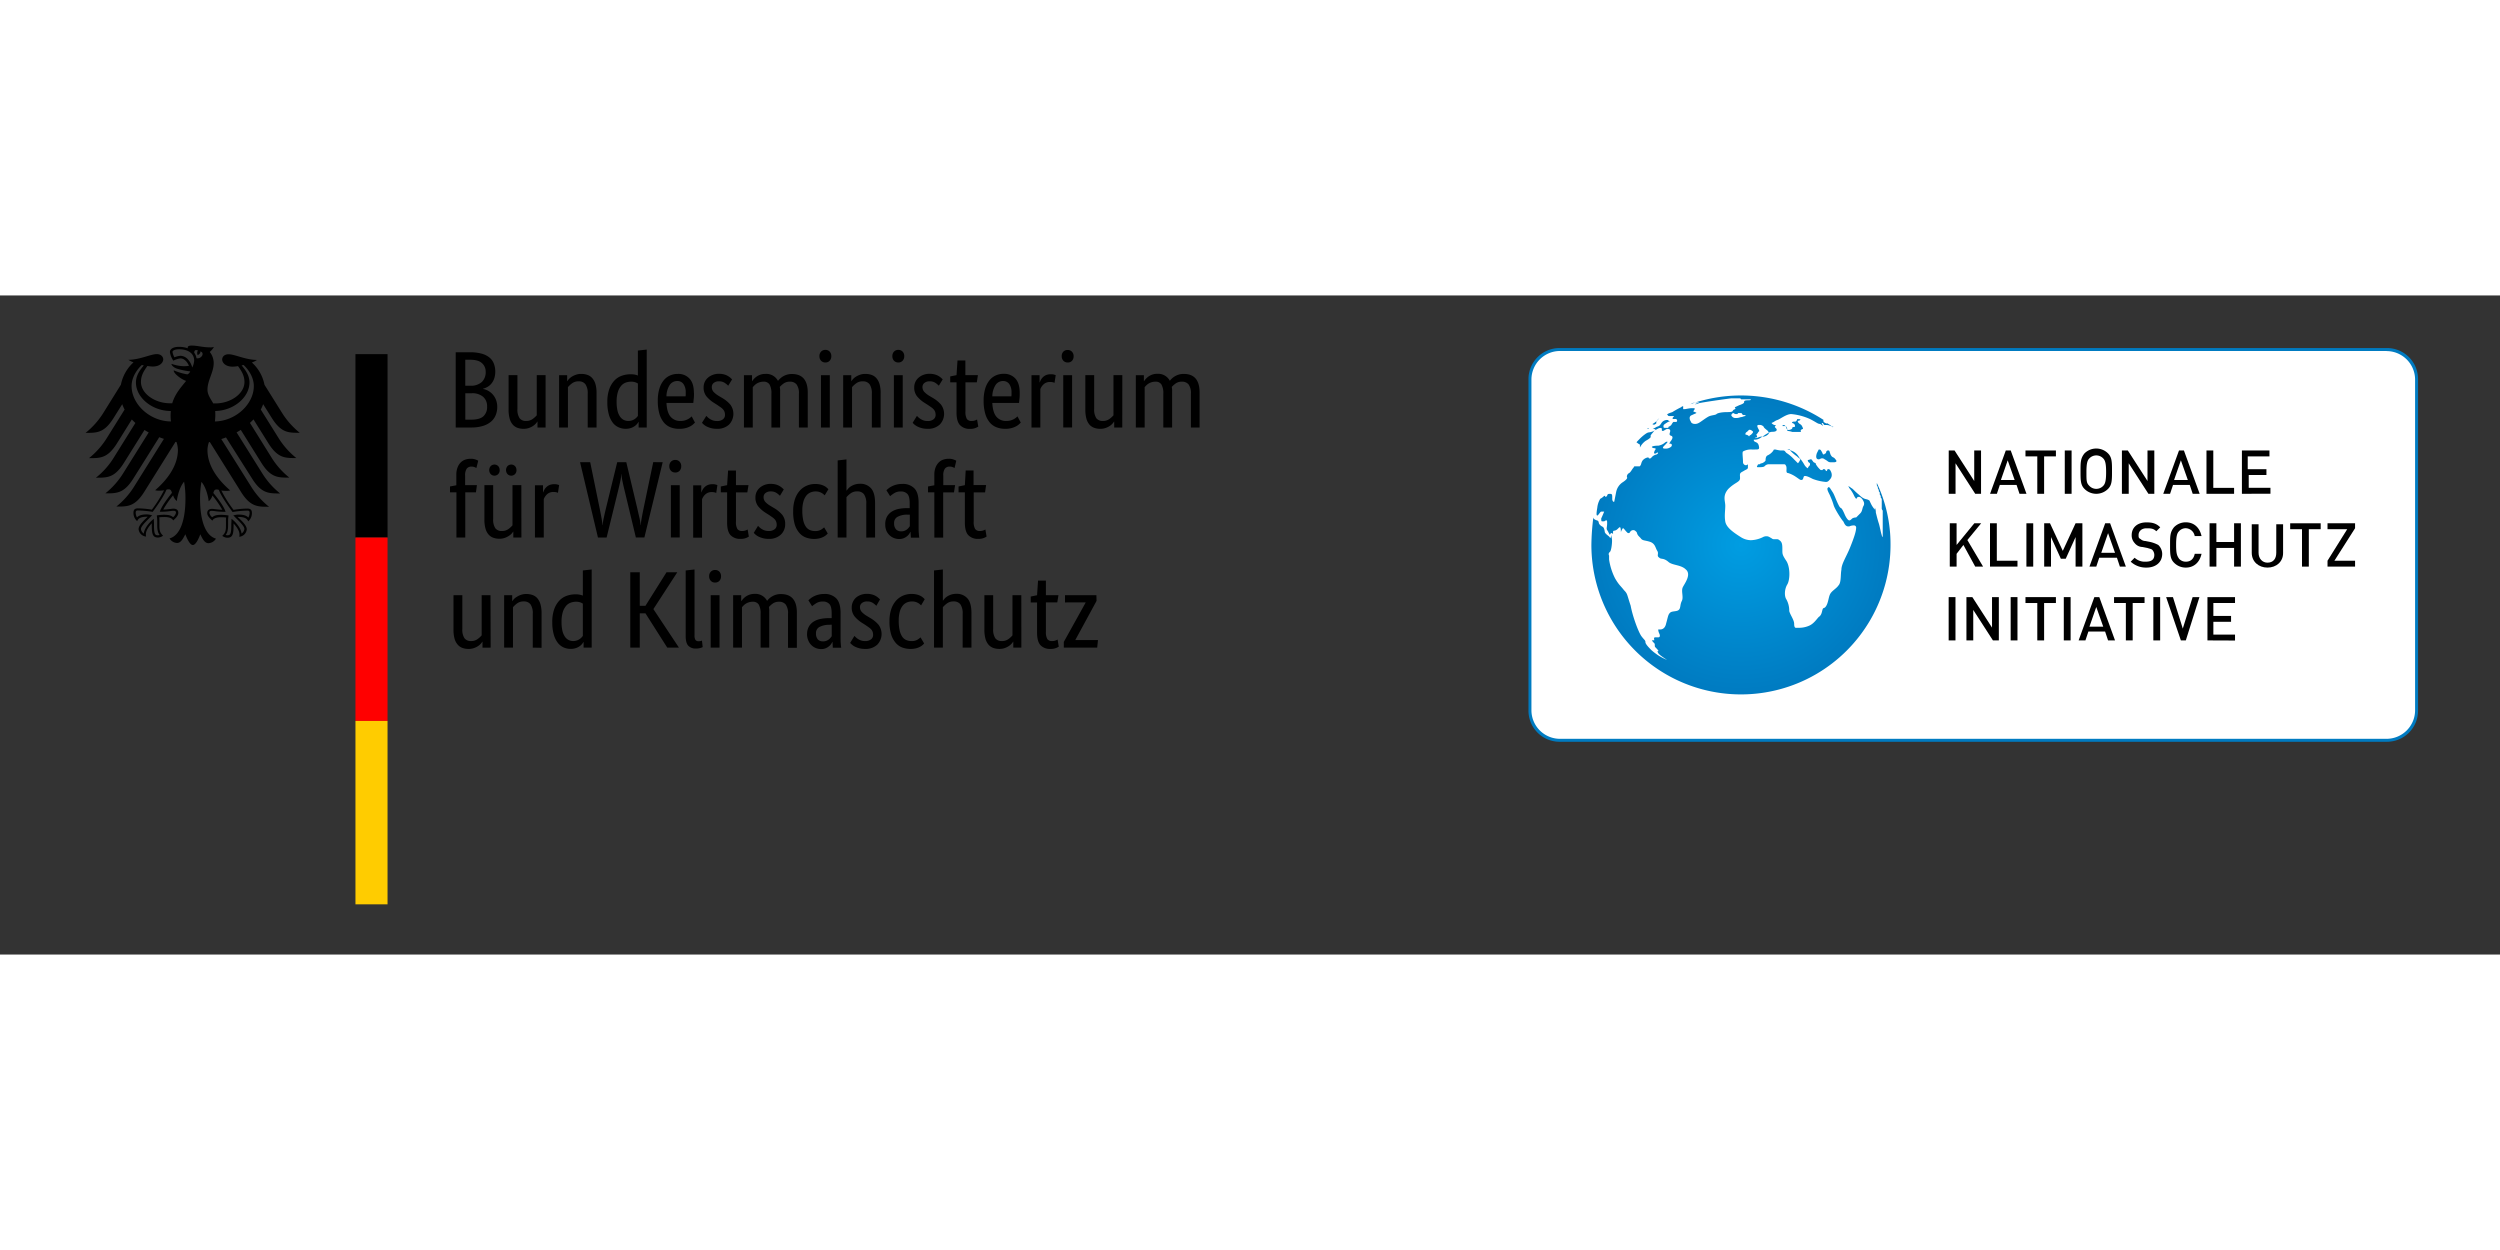 <?xml version="1.0" encoding="UTF-8" standalone="no"?><svg xmlns="http://www.w3.org/2000/svg" xmlns:xlink="http://www.w3.org/1999/xlink" data-name="Ebene 1" height="130" id="Ebene_1" preserveAspectRatio="xMidYMid meet" viewBox="0 0 1100 290" width="260"><rect x="0" y="0" width="1100" height="290" fill="#333333" stroke="none"/><defs><radialGradient cx="766.05" cy="182.22" gradientTransform="matrix(1, 0, 0, -1, 0, 292)" gradientUnits="userSpaceOnUse" id="Unbenannter_Verlauf_2" r="65.81"><stop offset="0" stop-color="#009de2"/><stop offset="1" stop-color="#007bc1"/></radialGradient></defs><g id="Name"><path d="M217.92,33.43a9.48,9.48,0,0,1-.43,3,7.17,7.17,0,0,1-1.18,2.23,6.2,6.2,0,0,1-1.72,1.52,8.5,8.5,0,0,1-2.05.86v.1a7.21,7.21,0,0,1,2.43.91,7.63,7.63,0,0,1,3.31,4,8.61,8.61,0,0,1,.51,3,9.35,9.35,0,0,1-.68,3.6A7.34,7.34,0,0,1,216,55.56a10.2,10.2,0,0,1-3.58,1.87,17.32,17.32,0,0,1-5.14.67h-6.77V25h6.39a18.28,18.28,0,0,1,5,.6,9.39,9.39,0,0,1,3.44,1.7,6.42,6.42,0,0,1,1.94,2.66A9.72,9.72,0,0,1,217.92,33.43Zm-4.22.14a4.89,4.89,0,0,0-1.64-3.79c-1.08-1-2.8-1.49-5.13-1.49h-2.21V39.72h2.16A7.14,7.14,0,0,0,212,38.08,5.91,5.91,0,0,0,213.7,33.57Zm.62,15.27a5.4,5.4,0,0,0-1.75-4.25,7.31,7.31,0,0,0-5-1.56h-2.83V54.65h2.59q3.7,0,5.35-1.47A5.46,5.46,0,0,0,214.32,48.84Zm25.74,9.26H236.5V55.51h-.09a5.21,5.21,0,0,1-.63.84,6.5,6.5,0,0,1-1.22,1.06,8.88,8.88,0,0,1-1.8.89,7,7,0,0,1-2.35.38,7.78,7.78,0,0,1-2.77-.46,5,5,0,0,1-2.08-1.46,6.66,6.66,0,0,1-1.32-2.62,14.45,14.45,0,0,1-.46-4V35.06h3.89V49.89a6.88,6.88,0,0,0,.94,4.11,3.4,3.4,0,0,0,2.9,1.22,4.67,4.67,0,0,0,2.83-.84,10.13,10.13,0,0,0,1.83-1.65V35.06h3.89Zm18.53,0V43.27a6.94,6.94,0,0,0-1-4.2,3.54,3.54,0,0,0-3-1.28,4.65,4.65,0,0,0-2.88.87,10.86,10.86,0,0,0-1.82,1.68V58.1H246v-23h3.55v2.59h.1a4.47,4.47,0,0,1,.62-.84,6.15,6.15,0,0,1,1.25-1.06,8.66,8.66,0,0,1,1.83-.88,6.86,6.86,0,0,1,2.4-.39,7.91,7.91,0,0,1,2.78.46,4.94,4.94,0,0,1,2.11,1.46A7,7,0,0,1,262,39a14,14,0,0,1,.48,4V58.1Zm8.64-11.18a16.5,16.5,0,0,1,.91-5.86,10.81,10.81,0,0,1,2.36-3.79,8.16,8.16,0,0,1,3.26-2,11.63,11.63,0,0,1,3.65-.6,9.77,9.77,0,0,1,1.92.16,6.94,6.94,0,0,1,1.34.41v-11l3.89-.43V58.1H281V55.66h-.1a5.67,5.67,0,0,1-.52.79,5.76,5.76,0,0,1-1.06,1,6.59,6.59,0,0,1-1.68.86,7,7,0,0,1-2.35.36,7.62,7.62,0,0,1-3.1-.65A6.7,6.7,0,0,1,269.63,56a10.89,10.89,0,0,1-1.75-3.65A19.66,19.66,0,0,1,267.23,46.92Zm9.12,8.3A5.19,5.19,0,0,0,278,55a4.93,4.93,0,0,0,1.24-.6,4.85,4.85,0,0,0,.89-.74,5.13,5.13,0,0,0,.55-.67V38.76a5.52,5.52,0,0,0-1.22-.58,5.43,5.43,0,0,0-1.75-.24,7,7,0,0,0-2.52.45,4.85,4.85,0,0,0-2,1.52,7.6,7.6,0,0,0-1.37,2.73,14.41,14.41,0,0,0-.51,4.13,16.71,16.71,0,0,0,.41,4,7.41,7.41,0,0,0,1.13,2.59,4.33,4.33,0,0,0,1.63,1.42A4.41,4.41,0,0,0,276.35,55.22Zm29-12.38c0,1,0,1.84-.1,2.56s-.13,1.36-.19,1.9H293.25q.19,4.08,1.76,6a5.44,5.44,0,0,0,4.49,1.92,6.42,6.42,0,0,0,1.82-.24,7.24,7.24,0,0,0,1.42-.57,7.51,7.51,0,0,0,1-.67c.28-.23.48-.41.6-.53l1.45,2.73-.73.7a6.24,6.24,0,0,1-1.29.91,9,9,0,0,1-2,.79,10.3,10.3,0,0,1-2.83.34A10.16,10.16,0,0,1,295,58a7.4,7.4,0,0,1-3-2.23,10.79,10.79,0,0,1-1.9-3.84,20.36,20.36,0,0,1-.67-5.6,17.68,17.68,0,0,1,.7-5.3,10.63,10.63,0,0,1,1.89-3.68,7.5,7.5,0,0,1,2.79-2.13,8.26,8.26,0,0,1,3.41-.7,6.6,6.6,0,0,1,5.18,2.09Q305.31,38.66,305.31,42.84ZM298,37.65a3.92,3.92,0,0,0-3.32,1.73,9.47,9.47,0,0,0-1.44,5h8.41a6.51,6.51,0,0,0,.07-.69c0-.31,0-.64,0-1a6.24,6.24,0,0,0-1-3.72A3.23,3.23,0,0,0,298,37.65Zm22.42,2.07A10.19,10.19,0,0,0,319,38.54a4.35,4.35,0,0,0-2.64-.75,3.42,3.42,0,0,0-2.36.73,2.22,2.22,0,0,0-.81,1.72,3.13,3.13,0,0,0,.74,2.14,10.74,10.74,0,0,0,2.28,1.8l1.44.86a14.1,14.1,0,0,1,3.7,3,6.8,6.8,0,0,1-.55,8.76,7.43,7.43,0,0,1-5.45,1.87,9.41,9.41,0,0,1-2.45-.29,10.43,10.43,0,0,1-1.85-.67,6.26,6.26,0,0,1-1.32-.84,7.71,7.71,0,0,1-.86-.84L310.78,53l.69.67a6.22,6.22,0,0,0,1,.74,6,6,0,0,0,1.3.6,5.32,5.32,0,0,0,1.68.24,4,4,0,0,0,2.64-.76,2.4,2.4,0,0,0,.91-1.88,4,4,0,0,0-.22-1.41,3.15,3.15,0,0,0-.65-1.08,6,6,0,0,0-1.05-.92l-1.44-1-1.44-.91a13.94,13.94,0,0,1-3.39-2.93,6.13,6.13,0,0,1-1.22-3.93,5.64,5.64,0,0,1,.5-2.38,5.53,5.53,0,0,1,1.42-1.87,6.78,6.78,0,0,1,2.14-1.25,7.24,7.24,0,0,1,2.61-.46,8.62,8.62,0,0,1,2.31.27,6.6,6.6,0,0,1,1.65.67,7.27,7.27,0,0,1,1.16.81c.3.28.55.51.74.7Zm19,18.38V43.27a7.76,7.76,0,0,0-.81-4.08,2.92,2.92,0,0,0-2.64-1.25,5.61,5.61,0,0,0-1.71.24,6.15,6.15,0,0,0-1.32.6,5.79,5.79,0,0,0-1,.79l-.72.77V58.1h-3.89v-23h3.56v2.59h.09a7.68,7.68,0,0,1,.72-.94,6.82,6.82,0,0,1,2.88-1.89,6.46,6.46,0,0,1,2.17-.34,5.78,5.78,0,0,1,5.56,3.07,7.36,7.36,0,0,1,.92-1,7.46,7.46,0,0,1,1.34-1,7.77,7.77,0,0,1,1.73-.74,7.37,7.37,0,0,1,2.11-.29q7,0,7,8.16V58.1h-3.89V43.27a6.46,6.46,0,0,0-1-4.08,3.57,3.57,0,0,0-3-1.25,4.44,4.44,0,0,0-2.71.79,10.72,10.72,0,0,0-1.71,1.51c.07.36.11.73.15,1.13s0,.83,0,1.27V58.1Zm25.69,0h-3.89v-23h3.89Zm-1.92-28.61a2.52,2.52,0,0,1-1.92-.77,2.82,2.82,0,0,1-.72-2,2.74,2.74,0,0,1,.72-2,2.48,2.48,0,0,1,1.92-.77,2.42,2.42,0,0,1,1.87.77,2.74,2.74,0,0,1,.72,2,2.82,2.82,0,0,1-.72,2A2.45,2.45,0,0,1,363.16,29.49ZM383.61,58.1V43.27a6.94,6.94,0,0,0-1-4.2,3.56,3.56,0,0,0-3-1.28,4.65,4.65,0,0,0-2.88.87,11,11,0,0,0-1.83,1.68V58.1H371v-23h3.56v2.59h.09a5.21,5.21,0,0,1,.63-.84,5.89,5.89,0,0,1,1.25-1.06,8.81,8.81,0,0,1,1.82-.88,6.86,6.86,0,0,1,2.4-.39,8,8,0,0,1,2.79.46,5,5,0,0,1,2.11,1.46A7.18,7.18,0,0,1,387,39a14,14,0,0,1,.48,4V58.1Zm13.59,0h-3.89v-23h3.89Zm-1.92-28.61a2.52,2.52,0,0,1-1.92-.77,2.82,2.82,0,0,1-.72-2,2.74,2.74,0,0,1,.72-2,2.48,2.48,0,0,1,1.92-.77,2.42,2.42,0,0,1,1.87.77,2.74,2.74,0,0,1,.72,2,2.82,2.82,0,0,1-.72,2A2.45,2.45,0,0,1,395.28,29.49Zm17.81,10.23a9.59,9.59,0,0,0-1.39-1.18,4.3,4.3,0,0,0-2.64-.75,3.39,3.39,0,0,0-2.35.73,2.2,2.2,0,0,0-.82,1.72,3.09,3.09,0,0,0,.75,2.14,10.25,10.25,0,0,0,2.28,1.8l1.44.86a13.88,13.88,0,0,1,3.69,3,6.77,6.77,0,0,1-.55,8.76,7.42,7.42,0,0,1-5.45,1.87,9.46,9.46,0,0,1-2.45-.29,10,10,0,0,1-1.84-.67,6.62,6.62,0,0,1-1.33-.84,7.71,7.71,0,0,1-.86-.84L403.44,53l.7.67a6.11,6.11,0,0,0,1,.74,6.21,6.21,0,0,0,1.3.6,5.32,5.32,0,0,0,1.68.24,4,4,0,0,0,2.64-.76,2.37,2.37,0,0,0,.91-1.88,4.27,4.27,0,0,0-.21-1.41,3.32,3.32,0,0,0-.65-1.08,6.1,6.1,0,0,0-1.06-.92l-1.44-1-1.44-.91a13.69,13.69,0,0,1-3.38-2.93,6.08,6.08,0,0,1-1.23-3.93,5.53,5.53,0,0,1,1.92-4.25,6.78,6.78,0,0,1,2.14-1.25,7.33,7.33,0,0,1,2.62-.46,8.59,8.59,0,0,1,2.3.27,6.84,6.84,0,0,1,1.66.67,7.14,7.14,0,0,1,1.15.81c.3.28.55.51.74.7Zm16.71-1.49h-5V51a6.35,6.35,0,0,0,.62,3.34,2.42,2.42,0,0,0,2.12.88A4.19,4.19,0,0,0,429,55a4.94,4.94,0,0,0,.91-.43l.53,3.12a6.43,6.43,0,0,1-1.16.6,6.06,6.06,0,0,1-2.44.41A5.68,5.68,0,0,1,422.36,57q-1.49-1.65-1.49-5.49V38.23h-2.78v-2.6l2.78-.57.43-6.44h3.46v6.44h5.52Zm18.87,4.61c0,1,0,1.84-.1,2.56s-.12,1.36-.19,1.9H436.62q.19,4.08,1.75,6a5.45,5.45,0,0,0,4.49,1.92,6.54,6.54,0,0,0,1.83-.24,7.13,7.13,0,0,0,1.41-.57,7.68,7.68,0,0,0,1-.67l.6-.53,1.44,2.73c-.16.16-.4.4-.72.7a6.34,6.34,0,0,1-1.3.91,8.68,8.68,0,0,1-2,.79,10.35,10.35,0,0,1-2.83.34,10.22,10.22,0,0,1-3.92-.72,7.3,7.3,0,0,1-3-2.23,10.79,10.79,0,0,1-1.9-3.84,20.36,20.36,0,0,1-.67-5.6,18,18,0,0,1,.69-5.3,10.82,10.82,0,0,1,1.9-3.68,7.55,7.55,0,0,1,2.78-2.13,8.33,8.33,0,0,1,3.41-.7,6.63,6.63,0,0,1,5.19,2.09Q448.68,38.66,448.67,42.84Zm-7.3-5.19a3.9,3.9,0,0,0-3.31,1.73,9.47,9.47,0,0,0-1.44,5H445a4.61,4.61,0,0,0,.07-.69q0-.47,0-1a6.24,6.24,0,0,0-1-3.72A3.24,3.24,0,0,0,441.37,37.65Zm22.62.82a2.41,2.41,0,0,0-.63-.24,4.47,4.47,0,0,0-1.29-.15,4,4,0,0,0-2.86,1,5.62,5.62,0,0,0-1.46,2.13V58.1h-3.89v-23h3.55v3.12h.1a7.18,7.18,0,0,1,.62-1.32,4.82,4.82,0,0,1,1-1.15,4.3,4.3,0,0,1,1.37-.8,5.62,5.62,0,0,1,1.89-.28,4.87,4.87,0,0,1,1.33.14l.79.24Zm7.73,19.63h-3.89v-23h3.89ZM469.8,29.49a2.52,2.52,0,0,1-1.92-.77,2.82,2.82,0,0,1-.72-2,2.74,2.74,0,0,1,.72-2A2.48,2.48,0,0,1,469.8,24a2.43,2.43,0,0,1,1.87.77,2.74,2.74,0,0,1,.72,2,2.82,2.82,0,0,1-.72,2A2.46,2.46,0,0,1,469.8,29.49Zm24,28.61h-3.55V55.51h-.1a4.47,4.47,0,0,1-.62.84,6.5,6.5,0,0,1-1.22,1.06,8.72,8.72,0,0,1-1.81.89,6.94,6.94,0,0,1-2.35.38,7.76,7.76,0,0,1-2.76-.46,5.06,5.06,0,0,1-2.09-1.46A6.94,6.94,0,0,1,478,54.14a14.89,14.89,0,0,1-.45-4V35.06h3.89V49.89a7,7,0,0,0,.93,4.11,3.42,3.42,0,0,0,2.91,1.22,4.67,4.67,0,0,0,2.83-.84,9.7,9.7,0,0,0,1.82-1.65V35.06h3.89Zm18.06,0V43.27a7.74,7.74,0,0,0-.82-4.08,2.89,2.89,0,0,0-2.64-1.25,5.61,5.61,0,0,0-1.71.24,6.15,6.15,0,0,0-1.32.6,5.36,5.36,0,0,0-1,.79c-.29.29-.53.55-.72.77V58.1h-3.89v-23h3.55v2.59h.1a7.68,7.68,0,0,1,.72-.94A6.82,6.82,0,0,1,507,34.82a6.36,6.36,0,0,1,2.16-.34,5.81,5.81,0,0,1,5.57,3.07,6.65,6.65,0,0,1,.91-1,7.46,7.46,0,0,1,1.34-1,7.77,7.77,0,0,1,1.73-.74,7.42,7.42,0,0,1,2.11-.29q7,0,7,8.16V58.1H524V43.27a6.53,6.53,0,0,0-1-4.08,3.6,3.6,0,0,0-3-1.25,4.44,4.44,0,0,0-2.71.79,10.72,10.72,0,0,0-1.71,1.51c.07.36.11.73.15,1.13s0,.83,0,1.27V58.1ZM209.42,86.64h-4.7v19.88h-3.89V86.64H198V84.05l2.79-.53V78.91a8.77,8.77,0,0,1,.53-3.21,6.19,6.19,0,0,1,1.39-2.21,5.12,5.12,0,0,1,2-1.25,7.53,7.53,0,0,1,2.45-.38,6,6,0,0,1,2.11.33,7.44,7.44,0,0,1,1.15.53l-.82,3.22a4.29,4.29,0,0,0-.81-.41,3.33,3.33,0,0,0-1.3-.22,2.58,2.58,0,0,0-2.11.87,5.1,5.1,0,0,0-.72,3.17v4.12h5.18Zm20,19.88h-3.56v-2.59h-.09a5.21,5.21,0,0,1-.63.84,5.86,5.86,0,0,1-1.22,1,8,8,0,0,1-1.8.89,6.74,6.74,0,0,1-2.35.39,7.91,7.91,0,0,1-2.76-.46,4.94,4.94,0,0,1-2.09-1.46,6.8,6.8,0,0,1-1.32-2.62,14.45,14.45,0,0,1-.46-4V83.47H217V98.31a6.88,6.88,0,0,0,.94,4.11,3.43,3.43,0,0,0,2.9,1.22,4.65,4.65,0,0,0,2.83-.84,9.79,9.79,0,0,0,1.83-1.66V83.47h3.89Zm-9.56-29.67a2.41,2.41,0,0,1-.67,1.78,2.32,2.32,0,0,1-3.26,0,2.67,2.67,0,0,1,0-3.56,2.32,2.32,0,0,1,3.26,0A2.4,2.4,0,0,1,219.84,76.85Zm7.4,0a2.42,2.42,0,0,1-.68,1.78,2.32,2.32,0,0,1-3.26,0,2.7,2.7,0,0,1,0-3.56,2.32,2.32,0,0,1,3.26,0A2.4,2.4,0,0,1,227.24,76.85Zm18.24,10a3,3,0,0,0-.62-.24,4.94,4.94,0,0,0-1.3-.14,4,4,0,0,0-2.86,1,5.89,5.89,0,0,0-1.46,2.14v16.9h-3.89v-23h3.55V86.6h.1a8.38,8.38,0,0,1,.62-1.33,5,5,0,0,1,1-1.15,4.39,4.39,0,0,1,1.37-.79,5.62,5.62,0,0,1,1.9-.29,4.79,4.79,0,0,1,1.32.15c.34.09.6.17.79.24Zm46.09-13.49-8.06,33.13h-3.75l-5-20.84c-.35-1.44-.66-2.78-.91-4a19.2,19.2,0,0,1-.43-3h-.1a15.31,15.31,0,0,1-.38,2.93c-.26,1.22-.56,2.55-.92,4l-5.13,20.93H263.1l-7.87-33.13h4.46l4.13,20.17c.32,1.53.6,3,.84,4.34a25.66,25.66,0,0,1,.41,3.15h.1a21,21,0,0,1,.5-3.22c.3-1.41.63-2.86,1-4.37l4.9-20.07h4l4.8,20.17c.35,1.53.67,3,1,4.34a20.23,20.23,0,0,1,.48,3.15h.09a27.46,27.46,0,0,1,.44-3.24c.25-1.43.54-2.91.86-4.45l4.18-20Zm7.49,33.13h-3.89v-23h3.89ZM297.14,77.9a2.51,2.51,0,0,1-1.92-.76,2.85,2.85,0,0,1-.72-2,2.76,2.76,0,0,1,.72-2,2.52,2.52,0,0,1,1.92-.77,2.47,2.47,0,0,1,1.88.77,2.76,2.76,0,0,1,.72,2,2.85,2.85,0,0,1-.72,2A2.46,2.46,0,0,1,297.14,77.9Zm18,9a3.49,3.49,0,0,0-.63-.24,4.91,4.91,0,0,0-1.29-.14,4,4,0,0,0-2.86,1,5.65,5.65,0,0,0-1.46,2.14v16.9H305v-23h3.55V86.6h.1a7.58,7.58,0,0,1,.62-1.33,5,5,0,0,1,1-1.15,4.28,4.28,0,0,1,1.37-.79,5.62,5.62,0,0,1,1.9-.29,4.79,4.79,0,0,1,1.32.15c.33.09.6.17.79.24Zm13.68-.24h-5V99.41a6.3,6.3,0,0,0,.62,3.34,2.42,2.42,0,0,0,2.12.89,4.19,4.19,0,0,0,1.49-.24,4.94,4.94,0,0,0,.91-.43l.53,3.12a6.43,6.43,0,0,1-1.16.6,6.08,6.08,0,0,1-2.45.41,5.71,5.71,0,0,1-4.46-1.66c-1-1.1-1.49-2.94-1.49-5.5V86.64h-2.78V84.05l2.78-.58.43-6.43h3.46v6.43h5.52Zm14.36,1.49a9.27,9.27,0,0,0-1.4-1.17,4.3,4.3,0,0,0-2.64-.75,3.46,3.46,0,0,0-2.35.72,2.24,2.24,0,0,0-.81,1.73,3.1,3.1,0,0,0,.74,2.14A10.74,10.74,0,0,0,339,92.6l1.44.86a14.29,14.29,0,0,1,3.7,3,6.29,6.29,0,0,1,1.34,4.15,6.21,6.21,0,0,1-1.89,4.61,7.45,7.45,0,0,1-5.45,1.88,9.41,9.41,0,0,1-2.45-.29,11,11,0,0,1-1.85-.67,6.26,6.26,0,0,1-1.32-.84,12.06,12.06,0,0,1-.87-.84l1.88-3.08c.19.2.42.42.69.68a6.37,6.37,0,0,0,1,.74,5.9,5.9,0,0,0,1.29.6,5.32,5.32,0,0,0,1.68.24,4,4,0,0,0,2.64-.77,2.35,2.35,0,0,0,.92-1.87,4.28,4.28,0,0,0-.22-1.42,3.15,3.15,0,0,0-.65-1.08,6.36,6.36,0,0,0-1.05-.91q-.63-.44-1.44-1L337,95.72a14.16,14.16,0,0,1-3.39-2.93,6.12,6.12,0,0,1-1.22-3.94,5.55,5.55,0,0,1,.5-2.38,5.73,5.73,0,0,1,1.42-1.87,6.92,6.92,0,0,1,2.13-1.25A7.55,7.55,0,0,1,339,82.9a9,9,0,0,1,2.3.26,7.09,7.09,0,0,1,1.66.67,7.32,7.32,0,0,1,1.15.82c.31.27.56.5.75.7Zm19.68-.19c-.09-.1-.25-.24-.45-.43a5,5,0,0,0-.8-.58,5.37,5.37,0,0,0-1.15-.5,4.83,4.83,0,0,0-1.53-.22,5.8,5.8,0,0,0-2.33.46,4.69,4.69,0,0,0-1.88,1.46,7.6,7.6,0,0,0-1.24,2.62,14.21,14.21,0,0,0-.46,3.91,19,19,0,0,0,.41,4.27,7.89,7.89,0,0,0,1.13,2.76,4.14,4.14,0,0,0,1.75,1.49,5.5,5.5,0,0,0,2.28.46,4.94,4.94,0,0,0,2.71-.62,9.3,9.3,0,0,0,1.32-1l1.59,2.69a7.69,7.69,0,0,1-.7.69,5.75,5.75,0,0,1-1.18.79,7.37,7.37,0,0,1-1.75.65,9.42,9.42,0,0,1-2.37.27,10.18,10.18,0,0,1-3.61-.63,7,7,0,0,1-2.92-2.06,10.24,10.24,0,0,1-2-3.75A19.37,19.37,0,0,1,349,95a16,16,0,0,1,.86-5.62,10.6,10.6,0,0,1,2.26-3.72,8.68,8.68,0,0,1,3.09-2.06,9.45,9.45,0,0,1,3.44-.65,9.73,9.73,0,0,1,2.28.24,7.8,7.8,0,0,1,1.68.6,5.23,5.23,0,0,1,1.15.77c.3.27.55.5.74.69Zm18.3,18.58V91.68a6.94,6.94,0,0,0-1-4.2,3.59,3.59,0,0,0-3-1.27,4.65,4.65,0,0,0-2.88.87,10.18,10.18,0,0,0-1.83,1.68v17.76h-3.88V72.58l3.88-.44V85.83h.1a8.5,8.5,0,0,1,.6-.77,5.38,5.38,0,0,1,1.13-1,7.71,7.71,0,0,1,1.75-.84,7.4,7.4,0,0,1,2.43-.36,6.14,6.14,0,0,1,4.8,2q1.77,2,1.77,6.53v15.12Zm8.35-5.86a6.73,6.73,0,0,1,.77-3.36,6.32,6.32,0,0,1,2.06-2.18,8.85,8.85,0,0,1,3-1.2,18.49,18.49,0,0,1,3.72-.36h1.2V91.35c0-1.95-.34-3.3-1-4a3.78,3.78,0,0,0-2.9-1.11,5.2,5.2,0,0,0-2.89.75,16.51,16.51,0,0,0-1.82,1.32l-1.63-2.6a12.14,12.14,0,0,1,1-.86,7.74,7.74,0,0,1,1.47-.91,9.76,9.76,0,0,1,2-.72,9.59,9.59,0,0,1,2.5-.29,7,7,0,0,1,5.38,2c1.22,1.31,1.82,3.42,1.82,6.33v10.52c0,1,0,2,.1,2.9a18.23,18.23,0,0,0,.19,1.9h-3.7l-.14-2.54h-.1a6.34,6.34,0,0,1-.57,1,5.07,5.07,0,0,1-1,1,6,6,0,0,1-1.39.79,5.16,5.16,0,0,1-1.93.34,6.11,6.11,0,0,1-2.42-.48,6,6,0,0,1-2-1.35,5.82,5.82,0,0,1-1.29-2A6.91,6.91,0,0,1,389.52,100.66Zm7,3.12a4,4,0,0,0,1.44-.24A4.57,4.57,0,0,0,399,103a3.66,3.66,0,0,0,.77-.75c.21-.27.39-.5.55-.69V96.44l-1.25,0a8.85,8.85,0,0,0-4.22,1,3,3,0,0,0-1.44,2.78,3.88,3.88,0,0,0,.81,2.67A2.93,2.93,0,0,0,396.48,103.78Zm23.24-17.14H415v19.88h-3.89V86.64h-2.78V84.05l2.78-.53V78.91a8.77,8.77,0,0,1,.53-3.21,6.35,6.35,0,0,1,1.4-2.21,5,5,0,0,1,2-1.25,7.62,7.62,0,0,1,2.45-.38,5.92,5.92,0,0,1,2.11.33,7.69,7.69,0,0,1,1.16.53L420,75.94a4.12,4.12,0,0,0-.82-.41,3.28,3.28,0,0,0-1.29-.22,2.6,2.6,0,0,0-2.12.87,5.1,5.1,0,0,0-.72,3.17v4.12h5.19Zm13.68,0h-5V99.41a6.18,6.18,0,0,0,.63,3.34,2.4,2.4,0,0,0,2.11.89,4.19,4.19,0,0,0,1.49-.24,4.94,4.94,0,0,0,.91-.43l.53,3.12a6.43,6.43,0,0,1-1.16.6,6.06,6.06,0,0,1-2.44.41,5.72,5.72,0,0,1-4.47-1.66c-1-1.1-1.49-2.94-1.49-5.5V86.64h-2.78V84.05l2.78-.58L424.9,77h3.46v6.43h5.52Zm-217.54,68.3H212.3v-2.6h-.09a4.45,4.45,0,0,1-.63.84,6.2,6.2,0,0,1-1.22,1.06,8.39,8.39,0,0,1-1.8.89,7,7,0,0,1-2.35.38,7.91,7.91,0,0,1-2.76-.45,5,5,0,0,1-2.09-1.47A6.68,6.68,0,0,1,200,151a14.58,14.58,0,0,1-.46-4V131.89h3.89v14.84a6.82,6.82,0,0,0,.94,4.1,3.41,3.41,0,0,0,2.9,1.23,4.65,4.65,0,0,0,2.83-.84,10.14,10.14,0,0,0,1.83-1.66V131.89h3.89Zm18.53,0V140.1a7,7,0,0,0-1-4.2,3.56,3.56,0,0,0-3-1.27,4.72,4.72,0,0,0-2.89.86,11.27,11.27,0,0,0-1.82,1.68v17.77h-3.89V131.89h3.55v2.59h.1a5,5,0,0,1,.62-.84,5.82,5.82,0,0,1,1.25-1,8.21,8.21,0,0,1,1.83-.89,6.86,6.86,0,0,1,2.4-.39,8.14,8.14,0,0,1,2.78.46,4.94,4.94,0,0,1,2.11,1.46,7.12,7.12,0,0,1,1.35,2.62,14,14,0,0,1,.48,4v15.13ZM243,143.75a16.5,16.5,0,0,1,.91-5.86,10.81,10.81,0,0,1,2.36-3.79,8.23,8.23,0,0,1,3.26-2,11.63,11.63,0,0,1,3.65-.6,9,9,0,0,1,1.92.17,6.45,6.45,0,0,1,1.35.4V121l3.89-.43v34.38h-3.56v-2.45h-.09a7.17,7.17,0,0,1-.53.79,5.45,5.45,0,0,1-1.06,1,6.59,6.59,0,0,1-1.68.86,7,7,0,0,1-2.35.36,7.46,7.46,0,0,1-3.1-.65,6.77,6.77,0,0,1-2.57-2.06,10.79,10.79,0,0,1-1.75-3.65A19.66,19.66,0,0,1,243,143.75Zm9.13,8.31a5,5,0,0,0,3.76-1.59,5.49,5.49,0,0,0,.56-.67V135.59a5.6,5.6,0,0,0-1.23-.58,5.43,5.43,0,0,0-1.75-.24,6.76,6.76,0,0,0-2.52.46,4.83,4.83,0,0,0-2,1.51,7.81,7.81,0,0,0-1.37,2.74,14.39,14.39,0,0,0-.5,4.13,16.68,16.68,0,0,0,.4,4,7.65,7.65,0,0,0,1.13,2.6,4.38,4.38,0,0,0,1.63,1.41A4.43,4.43,0,0,0,252.16,152.06ZM287.49,138l11.24,16.95h-5.14L284,139.86h-2.5v15.08h-4.18V121.81h4.18v14.74H284l9.26-14.74H298Zm18.1,11.57a3.7,3.7,0,0,0,.41,2,1.63,1.63,0,0,0,1.42.57,3.75,3.75,0,0,0,.89-.09,3,3,0,0,0,.55-.2l.33,2.88a7.24,7.24,0,0,1-1.05.39,7.15,7.15,0,0,1-2.07.24,4.29,4.29,0,0,1-3.17-1.2c-.8-.8-1.2-2.23-1.2-4.27V121l3.89-.43Zm11,5.38H312.7V131.89h3.89Zm-1.92-28.62a2.52,2.52,0,0,1-1.92-.77,2.81,2.81,0,0,1-.72-2,2.76,2.76,0,0,1,.72-2,2.52,2.52,0,0,1,1.92-.77,2.45,2.45,0,0,1,1.87.77,2.76,2.76,0,0,1,.72,2,2.81,2.81,0,0,1-.72,2A2.45,2.45,0,0,1,314.67,126.32Zm20,28.62V140.1a7.65,7.65,0,0,0-.82-4.08,2.92,2.92,0,0,0-2.64-1.25,5.54,5.54,0,0,0-1.7.24,5.74,5.74,0,0,0-1.32.6,5.9,5.9,0,0,0-1,.79c-.29.29-.53.55-.72.77v17.77h-3.89V131.89h3.55v2.59h.1a8.57,8.57,0,0,1,.72-.93,6.66,6.66,0,0,1,5-2.24,5.79,5.79,0,0,1,5.57,3.08,7.15,7.15,0,0,1,2.26-2,7.39,7.39,0,0,1,3.84-1q7,0,7,8.17v15.46h-3.89V140.1a6.53,6.53,0,0,0-1-4.08,3.6,3.6,0,0,0-3-1.25,4.53,4.53,0,0,0-2.71.79,10.19,10.19,0,0,0-1.7,1.52c.06.35.11.72.14,1.12s0,.83,0,1.28v15.46Zm20.45-5.86a6.68,6.68,0,0,1,.77-3.36,6.21,6.21,0,0,1,2.07-2.19,8.77,8.77,0,0,1,3.05-1.2,18.34,18.34,0,0,1,3.72-.36h1.2v-2.21c0-1.95-.35-3.29-1-4a3.78,3.78,0,0,0-2.9-1.1,5.27,5.27,0,0,0-2.88.74,18.67,18.67,0,0,0-1.83,1.32l-1.63-2.59a12.16,12.16,0,0,1,1-.87,8.17,8.17,0,0,1,1.46-.91,9.86,9.86,0,0,1,2-.72,10,10,0,0,1,2.5-.29,7,7,0,0,1,5.37,2q1.83,2,1.83,6.34v10.52c0,1,0,2,.09,2.9a17.66,17.66,0,0,0,.2,1.9h-3.7l-.14-2.55h-.1a6.08,6.08,0,0,1-.58,1,4.52,4.52,0,0,1-1,1,5.76,5.76,0,0,1-1.39.8,5.07,5.07,0,0,1-1.92.33,6.11,6.11,0,0,1-2.42-.48,6,6,0,0,1-3.27-3.38A7.16,7.16,0,0,1,355.09,149.08Zm7,3.12a4,4,0,0,0,1.44-.24,4.61,4.61,0,0,0,1.08-.58,3.88,3.88,0,0,0,.77-.74c.2-.27.39-.5.55-.7v-5.09l-1.25.05a9.1,9.1,0,0,0-4.23,1,3,3,0,0,0-1.44,2.79,3.83,3.83,0,0,0,.82,2.66A2.92,2.92,0,0,0,362.06,152.2Zm23.47-15.65a9.59,9.59,0,0,0-1.39-1.18,4.37,4.37,0,0,0-2.64-.74,3.44,3.44,0,0,0-2.35.72,2.21,2.21,0,0,0-.82,1.73,3.08,3.08,0,0,0,.75,2.13,10.25,10.25,0,0,0,2.28,1.8l1.44.87a14.06,14.06,0,0,1,3.69,3,6.77,6.77,0,0,1-.55,8.76,7.42,7.42,0,0,1-5.45,1.87,9,9,0,0,1-2.45-.29,10,10,0,0,1-1.84-.67,5.55,5.55,0,0,1-1.32-.84,7.89,7.89,0,0,1-.87-.84l1.87-3.07.7.67a6.14,6.14,0,0,0,1,.75,6.21,6.21,0,0,0,1.3.6,5.32,5.32,0,0,0,1.68.24,4,4,0,0,0,2.64-.77,2.36,2.36,0,0,0,.91-1.87,4.29,4.29,0,0,0-.21-1.42,3.32,3.32,0,0,0-.65-1.08,5.67,5.67,0,0,0-1.06-.91q-.62-.44-1.44-1l-1.44-.92a13.49,13.49,0,0,1-3.38-2.93,6.08,6.08,0,0,1-1.23-3.93,5.49,5.49,0,0,1,.51-2.38A5.6,5.6,0,0,1,376.6,133a6.78,6.78,0,0,1,2.14-1.25,7.56,7.56,0,0,1,2.62-.46,8.59,8.59,0,0,1,2.3.27,6.84,6.84,0,0,1,1.66.67,6.57,6.57,0,0,1,1.15.82c.3.27.55.5.74.69Zm19.69-.19-.46-.44a4.49,4.49,0,0,0-.79-.57,5.9,5.9,0,0,0-1.15-.51,5.17,5.17,0,0,0-1.54-.21,6,6,0,0,0-2.33.45,4.78,4.78,0,0,0-1.87,1.47,7.55,7.55,0,0,0-1.25,2.61,14.78,14.78,0,0,0-.45,3.92,18.48,18.48,0,0,0,.41,4.27,8.05,8.05,0,0,0,1.12,2.76,4.17,4.17,0,0,0,1.76,1.49,5.59,5.59,0,0,0,2.28.46,4.85,4.85,0,0,0,2.71-.63,9,9,0,0,0,1.32-1l1.58,2.69a7.3,7.3,0,0,1-.69.7,6.52,6.52,0,0,1-1.18.79,7.83,7.83,0,0,1-1.75.65,10,10,0,0,1-2.38.26,10.39,10.39,0,0,1-3.6-.62,7.16,7.16,0,0,1-2.93-2.07,10.34,10.34,0,0,1-2-3.74,19.42,19.42,0,0,1-.72-5.71,16,16,0,0,1,.87-5.62,10.41,10.41,0,0,1,2.25-3.72,8.62,8.62,0,0,1,3.1-2.07,9.65,9.65,0,0,1,3.43-.65,9.76,9.76,0,0,1,2.29.24,7.8,7.8,0,0,1,1.68.6,5.89,5.89,0,0,1,1.15.77c.3.27.55.51.74.7Zm18.29,18.58V140.1a7,7,0,0,0-1-4.2,3.56,3.56,0,0,0-3-1.27,4.67,4.67,0,0,0-2.88.86,11,11,0,0,0-1.83,1.68v17.77h-3.89V121l3.89-.43v13.68h.1c.13-.19.33-.45.6-.77a5.38,5.38,0,0,1,1.13-1,7.71,7.71,0,0,1,1.75-.84,7.38,7.38,0,0,1,2.42-.36,6.14,6.14,0,0,1,4.8,2c1.19,1.32,1.78,3.49,1.78,6.53v15.13Zm25.83,0h-3.55v-2.6h-.1a3.91,3.91,0,0,1-.62.84,6.5,6.5,0,0,1-1.22,1.06,8.39,8.39,0,0,1-1.8.89,7,7,0,0,1-2.36.38,8,8,0,0,1-2.76-.45,5.18,5.18,0,0,1-2.09-1.47,7,7,0,0,1-1.32-2.61,15,15,0,0,1-.45-4V131.89H437v14.84a6.9,6.9,0,0,0,.93,4.1,3.42,3.42,0,0,0,2.91,1.23,4.67,4.67,0,0,0,2.83-.84,9.72,9.72,0,0,0,1.82-1.66V131.89h3.89Zm15.8-19.88h-5v12.77a6.32,6.32,0,0,0,.62,3.34,2.41,2.41,0,0,0,2.11.89,4.12,4.12,0,0,0,1.49-.24,5,5,0,0,0,.92-.44l.52,3.12a6.21,6.21,0,0,1-1.15.6,6,6,0,0,1-2.45.41,5.7,5.7,0,0,1-4.46-1.65q-1.49-1.67-1.49-5.5v-13.3h-2.79v-2.59l2.79-.58.43-6.43h3.46v6.43h5.52Zm17.28-.67-9.31,17.14v.09h9.94l-.34,3.32H468.07v-2.5l9.6-17.28v-.1H468.6v-3.17h13.82Z"/></g><g id="Adler-und-Saeulenelement"><path d="M94.56,55.44a23.21,23.21,0,0,0,.18-2.79c0-.52,0-1.13-.06-1.81,8-.12,15.09-5.91,15.09-12.57,0-3.39-2.21-6-3.46-7.48l.85-.19c1.18,1,4.52,4.66,4.52,9.26,0,8-8,15.41-17.12,15.58M86.46,27.6a5.54,5.54,0,0,0-1-2.39c0-.82.36-1.59,1.67-.95-.71.72-.16,2-.16,2s1.45-.67,1.15-1.63c2.15.51.6,3.41-1.66,3m-1.87,4.11a8.29,8.29,0,0,0-1.68-3.35,4.65,4.65,0,0,0-3.46-1.84,8.54,8.54,0,0,0-2.71.67,7.51,7.51,0,0,1-.84-2.36c0-.58,1-1.17,2.88-1.17,4.16,0,6.65,1.88,6.65,5a7.5,7.5,0,0,1-.84,3M95.28,85.37a2.35,2.35,0,0,1,1,.18c1.2,3.26,5.82,9.41,6,9.67l0,.06.07,0a45.42,45.42,0,0,1,6.44-.61h.06a1.07,1.07,0,0,1,.75.18,1.15,1.15,0,0,1,.23.83,4.48,4.48,0,0,1-.56,2.06c-.84-.92-2.22-1.33-4.42-1.33a7.57,7.57,0,0,0-1.87.31l-.17,0-.2,0,1.27,1.28c2,2,3.65,3.65,3.65,4.77a2.88,2.88,0,0,1-1.26,2c-.14-2.07-2.22-4.83-4.25-6.37l-.17-.13,0,.73c0,.49-.08,1.23-.08,2,0,3.92-.4,4.52-1.75,4.52a2.61,2.61,0,0,1-.73-.13c.77-1,1.07-2.2,1.07-4.4v-1l0-.81a14.92,14.92,0,0,1,.17-2.11l0-.3-.21,0a21.84,21.84,0,0,0-2.73-.25c-1.94,0-3.25.18-4.21,1.08a3.34,3.34,0,0,1-1.27-1.94c0-.82.51-.88,1.18-.88a7.86,7.86,0,0,1,1.09.1,28.63,28.63,0,0,0,4.67.31h.16l0-.16c-.65-1.88-2.45-4.6-5.34-8.11.26-.94.52-1.55,1.42-1.55M70.37,95l-.05.16h.16a28.8,28.8,0,0,0,4.68-.31,7.86,7.86,0,0,1,1.09-.1c.66,0,1.18.06,1.18.88a3.39,3.39,0,0,1-1.27,1.94c-1-.9-2.28-1.08-4.21-1.08a21.66,21.66,0,0,0-2.73.25h-.1l-.11,0,0,.3a13.55,13.55,0,0,1,.17,2.11V101c0,2.2.3,3.45,1.07,4.4a2.61,2.61,0,0,1-.73.13c-1.36,0-1.76-.6-1.76-4.52,0-.79,0-1.53-.07-2l0-.73-.17.13c-2,1.54-4.11,4.3-4.24,6.37a2.86,2.86,0,0,1-1.27-2c0-1.12,1.7-2.81,3.66-4.77l1.12-1.13.15-.15-.37-.08a7.66,7.66,0,0,0-1.87-.31c-2.2,0-3.58.41-4.43,1.33a4.61,4.61,0,0,1-.56-2.06,1.14,1.14,0,0,1,.24-.83,1.06,1.06,0,0,1,.75-.18h0a45.59,45.59,0,0,1,6.45.61l.07,0,0-.06c.2-.26,4.81-6.41,6-9.67a2.3,2.3,0,0,1,1-.18c.91,0,1.16.61,1.43,1.55C72.83,90.43,71,93.15,70.37,95M57.9,39.86c0-4.6,3.34-8.24,4.52-9.26l.85.19c-1.25,1.53-3.46,4.09-3.46,7.48C59.81,45,67,50.84,75.14,50.84c0,.58-.08,1.18-.08,1.81a24.48,24.48,0,0,0,.15,2.79C66,55.38,57.9,47.91,57.9,39.86M119.65,54c4.14,6.54,7.37,6.43,12.25,6.43a35,35,0,0,1-8-9.09L116.37,39.3a17.8,17.8,0,0,0-5.55-9.81,9.62,9.62,0,0,0,2.26-1.12c-4.93,0-9.81-2.5-12.49-2.5-1.73,0-2.84,1-2.84,2.39.11,1.52,1.67,3.07,4.57,3.07a14.67,14.67,0,0,0,2.41-.24c1.56,2.18,2.83,4.16,2.83,7,0,5.29-6.32,9.41-12.7,9.41-.36,0-.71,0-1.06,0-.58-1.31-2.51-3.51-2.51-6,0-4.2,2.74-7.63,2.74-11.79a7.85,7.85,0,0,0-1.74-4.86,7.24,7.24,0,0,0,1.84-2.23,4.49,4.49,0,0,1-1.78.22c-3.06,0-5.55-.79-8-.79-1.39,0-1.76.43-1.76.83a.94.94,0,0,0,.06.38,8.74,8.74,0,0,0-1.58-.44,12.1,12.1,0,0,0-2.31-.21c-3,0-4,1.24-4,2.3a8.91,8.91,0,0,0,1.51,3.79,8.88,8.88,0,0,1,3.16-1c1.57,0,3,1.49,3.7,3.26a13.94,13.94,0,0,1-2.32.17,17.67,17.67,0,0,1-5.24-1s-.11,0-.11.09c0,.4.81,1.46,2.42,2a32.35,32.35,0,0,0,5.82,1.19,2.53,2.53,0,0,1-1.14,1.28.61.61,0,0,1-.38,0A26.46,26.46,0,0,1,76.57,33c-.08,0-.14,0-.14.11,0,1.11,2.88,3.56,5.45,4.5-2.15,2.74-4.83,5.55-6.1,9.83-.36,0-.71,0-1.06,0-6.38,0-12.7-4.12-12.7-9.41,0-2.81,1.26-4.79,2.83-7a14.57,14.57,0,0,0,2.41.24c2.89,0,4.46-1.55,4.57-3.07,0-1.36-1.11-2.39-2.84-2.39-2.69,0-7.56,2.5-12.5,2.5a10,10,0,0,0,2.26,1.12,17.85,17.85,0,0,0-5.54,9.81L45.66,51.37a34.86,34.86,0,0,1-8,9.09c4.89,0,8.12.11,12.25-6.43l3.87-6.19a17.69,17.69,0,0,0,1.05,2.36L47.15,62.51a34.66,34.66,0,0,1-8,9.08c4.88,0,8.12.12,12.25-6.41L58,54.57c.5.53,1,1,1.57,1.54l-9.35,15a34.42,34.42,0,0,1-8,9.08c4.88,0,8.12.12,12.24-6.42l9.11-14.58c.61.38,1.22.75,1.86,1.09L54.35,78a34.74,34.74,0,0,1-8,9.08c4.88,0,8.12.11,12.25-6.42L70.07,62.37c.68.26,1.36.51,2.06.73L59.19,83.81a34.8,34.8,0,0,1-8,9.08c4.88,0,8.12.11,12.24-6.41l13.8-22.07.41.07a11.3,11.3,0,0,1,.64,3.42c0,6.93-4.55,13.06-10,17.79a4.51,4.51,0,0,0,1.53.2,13.91,13.91,0,0,0,2.36-.15,55.69,55.69,0,0,1-5.35,8.51,40.26,40.26,0,0,0-6.1-.57c-1.78,0-2,1-2,2a4.69,4.69,0,0,0,1.64,3.62c.33-.83,1-1.93,4.29-1.93a2.48,2.48,0,0,1,.33,0c-1,1.06-4,3.5-4,5.46a3.6,3.6,0,0,0,3.3,3.25,4,4,0,0,1-.09-1.09c0-1.59,1.4-3.45,2.59-4.75a6.92,6.92,0,0,0,0,.8c0,3.75.34,5.48,2.72,5.48a3.86,3.86,0,0,0,2.26-.83c-1.55-1.43-1.63-2.55-1.63-4.66,0-.55,0-1.08,0-1.82a9.19,9.19,0,0,0-.08-1.58A10.72,10.72,0,0,1,72,97.51s3.38-.27,4.2,1.49c.92-.84,2.26-2,2.26-3.34,0-.87-.41-1.85-2.16-1.85-.66,0-2.74.4-4.48.4a44.92,44.92,0,0,1,4.35-6.28,5.07,5.07,0,0,0,1.64,2.54c.13-1.42,1-5.91,3.19-8.54a42.75,42.75,0,0,1,.6,7.43c0,9.34-2.24,16.23-7,17.55a4.1,4.1,0,0,0,3.29,2c1.75,0,2.7-2,3.66-3.84.51,1.38,1.9,4.74,3.3,4.74s2.79-3.36,3.29-4.74C89.05,107,90,109,91.74,109a4.1,4.1,0,0,0,3.29-2c-4.76-1.32-7-8.21-7-17.55a41.5,41.5,0,0,1,.61-7.43c2.22,2.63,3.06,7.12,3.18,8.54a5,5,0,0,0,1.65-2.54,44.92,44.92,0,0,1,4.35,6.28c-1.74,0-3.82-.4-4.48-.4-1.75,0-2.16,1-2.16,1.85,0,1.31,1.34,2.5,2.26,3.34.81-1.76,4.2-1.49,4.2-1.49a10.78,10.78,0,0,1,1.86.12,9.19,9.19,0,0,0-.08,1.58c0,.74,0,1.27,0,1.82,0,2.11-.08,3.23-1.63,4.66a3.86,3.86,0,0,0,2.26.83c2.38,0,2.72-1.73,2.72-5.48a6.76,6.76,0,0,0,0-.8c1.19,1.3,2.6,3.16,2.6,4.75a3.7,3.7,0,0,1-.1,1.09,3.6,3.6,0,0,0,3.31-3.25c0-2-3-4.4-4-5.46a2.41,2.41,0,0,1,.33,0c3.29,0,4,1.1,4.29,1.93a4.69,4.69,0,0,0,1.64-3.62c0-.94-.2-2-2-2a40.25,40.25,0,0,0-6.09.57,55.7,55.7,0,0,1-5.36-8.51,14.14,14.14,0,0,0,2.37.15,4.41,4.41,0,0,0,1.52-.2c-5.46-4.73-10-10.86-10-17.79a11.3,11.3,0,0,1,.64-3.42l.41-.07,13.79,22.07c4.13,6.52,7.37,6.41,12.25,6.41a34.8,34.8,0,0,1-8-9.08l-13-20.71c.7-.22,1.39-.47,2.07-.73L111,80.7c4.13,6.53,7.37,6.42,12.25,6.42a35,35,0,0,1-8-9.08L104.1,60.24c.63-.34,1.25-.71,1.85-1.09l9.11,14.58c4.13,6.54,7.37,6.42,12.25,6.42a34.5,34.5,0,0,1-8-9.08l-9.34-15c.55-.49,1.07-1,1.56-1.54l6.63,10.61c4.13,6.53,7.36,6.41,12.24,6.41a34.77,34.77,0,0,1-8-9.08L114.74,50.2a17.69,17.69,0,0,0,1.05-2.36Z"/><path d="M170.52,106.52H156.4V25.83h14.12Z"/><path d="M170.52,187.21H156.4V106.52h14.12Z" style="fill:red"/><path d="M170.52,267.91H156.4v-80.7h14.12Z" style="fill:#fc0"/></g><path d="M686.38,195.51a13,13,0,0,1-13-13V37a13,13,0,0,1,13-13h363.7a13,13,0,0,1,13,13V182.52a13,13,0,0,1-13,13Z" style="fill:#fff"/><path d="M1050.08,24.48A12.57,12.57,0,0,1,1062.64,37V182.52a12.57,12.57,0,0,1-12.56,12.56H686.38a12.57,12.57,0,0,1-12.55-12.56V37a12.57,12.57,0,0,1,12.55-12.56h363.7m0-1.3H686.38A13.68,13.68,0,0,0,672.53,37V182.52a13.68,13.68,0,0,0,13.85,13.86h363.7a13.68,13.68,0,0,0,13.86-13.86V37a13.68,13.68,0,0,0-13.86-13.86Z" style="fill:#007bc1"/><path d="M799.39,69.51c-.43,1.3-.43,2.6.87,2.6h0c.43,0,.86-.43,1.3-.43a1.61,1.61,0,0,1,1.3.43c1.73.87,1.29,1.3,3,1.3h.86c1.3,0,1.73-.43.87-1.3-.87-1.3-1.3-.43-2.17-2.16-.43-1.3-.43-1.74-.86-1.74h-.44c-.86.44-.43.87-.86,1.3-.43,0-.43.44-.87.44a.42.42,0,0,1-.43-.44c-.43-.86-.87-1.73-1.3-1.73h-.43l-.87,1.73m-11.69-1.3a18.46,18.46,0,0,0,3,2.6c1.3,1.3,1.73.87,1.3,1.73a5.11,5.11,0,0,1-.87,1.3h0l-1.73-1.73a16.36,16.36,0,0,0-3-2.6c-.86-.43-.86-1.3-1.73-1.3h-1.3a18.88,18.88,0,0,1-2.16-.43c-.44,0-.87,0-.87.43a6.28,6.28,0,0,1-2.6,2.17c-.86.43-.86,1.73-.86,2.16s-1.3,1.3-1.74,1.3a1.49,1.49,0,0,0-.86.44h-.43a.43.43,0,0,0-.44.43c-.43.43-.43.86,0,.86h.44c.86,0,2.16,0,2.59-.43a2.57,2.57,0,0,1,2.17-.86h6.06c.87,0,.87,0,1.3.86.43,1.3-.43,3,.87,3a13.49,13.49,0,0,1,3.46,1.73c1.3.87,1.73,1.3,2.16,1.3h.44c.86-.43.43-1.73,1.3-1.73h0c.86,0,1.73.43,3.46,1.3a21.64,21.64,0,0,0,5.63,1.3,1.61,1.61,0,0,0,1.3-.43c.86-.87,1.73-1.74,1.3-3.47-.44-1.3-.87-1.73-1.3-1.73h-.44a1.54,1.54,0,0,1-.43.87.42.42,0,0,1-.43-.44c-.43-.43-.43-.43-.87-.43a.42.42,0,0,0-.43.43h-.43c-.44,0-.44,0-.87-.43A9.47,9.47,0,0,1,799,74.28c0-.87-.87-.44-1.3-1.3-.43-.44-.43-.87-.87-.87h-.43c-.43.43-1.3,0-.87.87s.87.43.87,1.3-.87.86-.87,1.73h0c-.43,0-1.29-.87-1.73-1.73a18,18,0,0,0-2.16-3,6.16,6.16,0,0,0-3.47-3,3.26,3.26,0,0,0-1.73-.43c.87-.43,1.3,0,1.3.43m-62.78-9.52a.42.42,0,0,0,.43-.43c-.43,0-.43,0-.43.43m65.38-3.46c-.43.43-1.3,0-1.73.43s.43.43.86.86.44,1.3,0,1.3-.86,0-.86.44-.87.86-1.73.86h0c-.87,0-.87-1.3-1.3-1.73s-.44-.43-.87-.43h0a.42.42,0,0,0-.43.43h1.3c.86.43.86,1.73.86,2.16a7.49,7.49,0,0,1,2.17.44H792c.87,0,0-.44.43-.87a1.36,1.36,0,0,1,.87-.43c0-.43,0-.43-.43-1.3s-1.3-.87-1.74-1.73.44-.43.87-.87,0-.43-.87-.43h-.43c0,.43,0,.43-.43.87m-63.22,1.29h0c.44.44.44,0,0,0h.44V57s1.3-.44,1.3-.87a1.61,1.61,0,0,1,.43-1.3l.87-.86h0a9.5,9.5,0,0,1-3,2.59M770,61.72h0m-1.73-.43c-.44,0-.44-.87.43-1.3l.87-.87H770a1.36,1.36,0,0,1,.87.43c.86.44.43.87-.44,1.74-.86.43-.86.86-.86.86,0-.43-.87-.86-1.3-.86m3.89,1.3s1.3,0,.87-.87-.43,0,.43-1.3c.44-.87.87-.43.44-1.3s-1.3-2.16,0-2.16h.43a2.26,2.26,0,0,1,1.73.86c0,.44,1.3,1.3,1.73,1.73a1.59,1.59,0,0,1,.44,1.3,3.75,3.75,0,0,1-2.6,1.3,3.22,3.22,0,0,0-2.17.44H773a.61.61,0,0,1-.87,0m-7.36-10.83h.87c.43,0,.87,0,.87.43.43.44.43.44,1.29.44.87.43-.43.43-1.29.86-.87,0-1.3.44-2.6.44h-.44a1.94,1.94,0,0,1-1.73-1.3s.44-.87.87-.87h0c.43,0,.43.43,1.3.43h.43c.43,0,0,0,.43-.43m-21.21-3.9a1.33,1.33,0,0,0,.86-.43,11.55,11.55,0,0,1,3-.43h.44l-2.17.86h0a3.26,3.26,0,0,0,1.73-.43c1.74-.43,10.83-1.73,14.29-2.16h3.9c.87.43,0,.43.87.43H770c.43,0,.87.43-.87.43s-1.73.44-1.73.87-.86.86-2.16,1.3c-1.74.86-2.17.86-1.74,1.3s-.43.43-.86.86,0,.87-2.6.87-4.33.43-4.76.86-1.73.44-3,.87-3.9,2.6-4.77,3a3.24,3.24,0,0,1-2.16.43c-.43,0-1.3-.43-1.3-.86-.87-1.3-.87-2.6.43-3,1.74-.87,2.6-.87,1.3-1.3-.86-.43-.86,0-.43-.87.43-.43.43-.86,0-.86h-.87c-1.3,0-2.59.43-3.46.43h-.43v-1.3a1.35,1.35,0,0,0-.87.43,39.48,39.48,0,0,0-3.9,2.17c-1.29.43-2.59.86-2.16,1.3.43,0,0,.43.87.43h1.73c.43,0,.43,0,0,.43s-.44.87,0,.87h1.3s.86.87,0,1.3h-1.3a5.94,5.94,0,0,0-.87,1.3,3.28,3.28,0,0,1-1.3.86v.44h-1.3c-.43,0-.86,0-.86-.44,0-.86,0-.86,1.3-1.73s2.16-.86,1.3-.86,0-.44-.87-.44h0a2.94,2.94,0,0,0-2.6,1.3c-.86,1.3-.86,1.3-2.16,1.73-1.3.87-2.17.87-1.3.87a1.5,1.5,0,0,1,.86.43,4.79,4.79,0,0,1-1.73.87c-1.3.43-1.3,0-2.6.86a19.48,19.48,0,0,0-3,2.6c-.86.87-1.3,1.3-.86,1.3a6.36,6.36,0,0,0,1.3.87v1.3a8.06,8.06,0,0,1,2.59-3c.87-.43,2.17-1.29,2.17-1.73s-.43,0,.43-1.3c.87-.86.87-1.3,1.73-1.73s1.3-.86,2.17-.86H731c.43.43,0,1.29.43,1.29h.44c.86-.43,1.3-.86,1.73-.86h0c.43,0,1.3,0,1.3.86s-.87,1.74.43,2.17,0,2.16-.43,2.6c0,.43-.87.86,0,.86h0c.86,0,.86.87.43,1.3a3.63,3.63,0,0,1-2.6.87h0c-1.3,0-1.3-.43-.43-1.3s1.73-1.73,1.3-1.73h-.43c-.87.43-1.3,1.3-3.47,1.73-2.16,0-3.46.43-2.6.87.44.43,1.74,0,1.3.86-.43.43-.86,1.73-.43,1.73h.43c.44,0,.44-.43.87-.43s.43.43-.43.87a3.67,3.67,0,0,0-2.17,1.3c-.43.43-.43.43-.86.43a.42.42,0,0,1-.44-.43h-.43a4,4,0,0,0-2.17,1.29c-.86,1.3-.43,1.74-1.29,2.6h-2.17a.42.42,0,0,0-.43.43c-.87.87-1.3,2.17-2.17,2.6a1.74,1.74,0,0,0-.86,1.73c.43.44-.44,1.3-1.73,2.17a6.66,6.66,0,0,0-3,4.33l-.86,4.33h-.43a1.87,1.87,0,0,1-.44-1.3c0-1.73,0-2.16-.86-2.16H708a.84.84,0,0,0-.86.86c-.44.43-.44.43-.87.43v-.43h-.43a6,6,0,0,1-1.73,1.3,9.34,9.34,0,0,0-1.3,3.9c-.43,2.59-.43,3.46,0,3.46h0c.43,0,1.3-1.73,1.73-1.73h1.3s-.87,2.16-1.3,3c0,.87,0,1.3.43,1.3h.87c1.3-.87,1.3-.43,1.3.86,0,1.74-.44,2.17,0,3,.43.43.86,1.73,1.3,2.16V105l.43-.44h.43l.44.44v-.87c0-.86.43-.43,1.29-.86s1.3-1.3,1.74-1.3.43,2.16.43,2.16a6,6,0,0,1,.87-1.73h0c.43,0,.86.87,1.73,1.73.43.43.43.43.86.43s.44-.43.87-.86a1.6,1.6,0,0,1,1.3-.43c.43,0,.86.43,1.3.86.43,1.3.43,1.3,1.73,2.6.86,1.3,1.73.87,4.33,1.73,2.16.87,2.16,2.6,3,3.9s-.43,2.16.87,3c.86.86,1.73,0,3.89,1.73,1.73,1.73,5.63,1.3,7.8,3.46,2.59,2.17-.44,6.07-1.3,7.8s.43,4.33-.44,6.06-.43,3-1.3,3.9-3,.43-3.89,1.3-.87,1.73-1.73,4.76c-.44,2.16-1.74,2.6-2.6,2.6h-.87a4.26,4.26,0,0,0,.44,1.73c.43.86.43,1.73-.44,1.73h-1.3c-.86,0-.43.87-.43,1.3h-.87c-.43,0,.44.86.87,1.3s0,1.3.43,1.73,1.74,1.73,1.3,1.73-.43,0,0,.87,3.9,3,3.9,3h0a23.67,23.67,0,0,1-3.46-1.73,25,25,0,0,1-3.47-2.6c-.86-.87-2.6-2.6-2.6-3.47s-.43-.86-1.73-2.59-3.89-8.66-4.76-13.43c-1.73-5.19-1.3-5.19-3-6.92-1.3-1.74-2.17-2.17-3.9-5.2a26.82,26.82,0,0,1-2.6-8.23v-1.73c-.43-.86,0-1.3.44-1.73s.86-3,.86-4.76c0-1.3-.43-2.17-.43-3,0,.86,0,1.73-.43,1.73h0c-.44-.87-.87-.87-1.74-1.73s-.43-.87-.86-2.17-.87-.86-1.73-1.73-.44-.87-.87-1.73c0-.43-2.16-.43-2.16-1.73h0a104.66,104.66,0,0,0-.87,12.12,65.81,65.81,0,0,0,131.62,0A63,63,0,0,0,825.8,82.5v.87a1.49,1.49,0,0,0,.44.86v.44a1.5,1.5,0,0,0,.43.86V86c0,.43.43.43.43.86v.44c0,.43,0,.43.43.86v.43c0,.44,0,.44.44.87v3.9a1.61,1.61,0,0,0,.43,1.3v2.59h0v.44h0v7.79h0v.87a1.54,1.54,0,0,1-.43-.87c-.44-1.3-.87-3.9-1.3-5.2s-.87-3-1.3-4.76a5.24,5.24,0,0,0-.43-2.16h0v.86a10.43,10.43,0,0,1-1.73-2.59c-.87-1.74-.44-1.3-1.3-1.74s-1.74,0-3.9-2.16c-2.17-1.73-2.6-2.6-3.46-3a6.19,6.19,0,0,0-1.3-.87l.43.87a14.9,14.9,0,0,1,2.16,3.46,5.45,5.45,0,0,0,.87,1.3l.43-.43c0-.44.44-.44.87-.44s.87.44,1.3.87c.86,1.3,1.3,2.17.43,3.46-.43,1.3-.43,2.17-1.3,3l-1.73,1.74h0a3.28,3.28,0,0,0-1.73.43c-.43.43-.87.87-1.3.87s-1.3-.87-2.17-3c-1.73-3.89-1.29-1.29-2.59-3.89s-1.74-4.33-2.6-5.63-1.3-2.17-1.73-2.17l-.44.44c-.43.86.87,2.6,1.3,3.89a28.41,28.41,0,0,1,1.3,3.47c.43,1.73,3.47,6.49,4.33,7.36.43.86.87,2.16,2.17,2.16h.43a4.73,4.73,0,0,1,2.16-.43.93.93,0,0,1,.87.87c0,1.73-.87,4.33-2.6,8.66s-3.89,7.36-3.89,9.95c-.44,2.17,0,5.63-1.3,6.93-.87,1.3-2.6,2.17-3.47,3.47s-.86,3.46-1.73,5.19-1.3.87-1.73,1.73c-.43,1.3-.43,2.6-1.73,3.47-.87.86-2.17,3-4.33,3.89a11,11,0,0,1-4.77.87h-.43c-.43,0-1.3.43-1.3-1.73,0-1.73-1.73-3.9-2.16-5.63a10.27,10.27,0,0,0-1.3-5.2c-.87-1.3-.87-4.33.43-6.49s1.3-7.79-.43-10.39-1.73-3-1.73-4.77c0-2.16,0-3.46-1.3-4.32a1.58,1.58,0,0,0-1.3-.44h-.87a1.61,1.61,0,0,1-1.3-.43c-.86-.43-1.29-.87-2.16-.87a3.22,3.22,0,0,0-1.73.44,12.88,12.88,0,0,1-5.2,1.3,8.41,8.41,0,0,1-4.33-1.3c-3.46-2.17-6.49-4.33-6.93-6.93s0-4.76,0-6.93-1.29-4.33,1.3-7.36c3-3,5.2-3,5.2-4.76s-.43-2.17,1.3-3c1.3-.87,2.16-.87,2.16-1.74V74.28a1.5,1.5,0,0,1-.86.43,1.38,1.38,0,0,1-1.3-1.3c0-2.16-.43-4.33,0-4.76a7.23,7.23,0,0,1,3.9-.87h1.29c1.74,0,2.17,0,1.74-1.73s-1.74-1.3-2.17-2.17v-.43h.43a4.29,4.29,0,0,0,2.6-.86c2.17-1.3,3.47-2.6,5.2-2.6,1.3,0,2.16-.44,1.73-1.3-.87-.87-.87-.87-.43-1.3.86-.43-.87,0-1.74-1.3,1.3-.43,1.3-.86,2.6-1.3s3.9-2.6,6.06-2.6h0a25.69,25.69,0,0,1,8.23,2.17c2.6,1.3,3.46,2.16,4.33,2.16.43,0,1.3.87,1.3.87V57a1.36,1.36,0,0,1-.43-.87H802c.43.43.43.87.87.87h.86a4.31,4.31,0,0,1,1.73.43c.87.43.44,0,1.3.43-.86,0-.43,0,0,.44a12.77,12.77,0,0,0-3-2.17.42.42,0,0,0,.43.43h0a6.28,6.28,0,0,1-1.73-.86s-.43-.87,0-.87a66.73,66.73,0,0,0-58.88-6.93" style="fill:url(#Unbenannter_Verlauf_2)"/><path d="M869.1,87.27l-8.66-13.43V87.27h-3V68.21H860l8.66,13.43V68.21h3V87.27Z"/><path d="M888.58,87.27l-1.29-3.9h-7.37l-1.29,3.9h-3l6.92-19.06h2.17l6.93,19.06Zm-5.19-14.73-3,8.66h6.06Z"/><path d="M899.41,70.81V87.27h-3V70.81h-5.2v-2.6H904.6v2.6Z"/><path d="M908.5,87.27V68.21h3V87.27Z"/><path d="M927.55,85.1a7.3,7.3,0,0,1-10.39,0c-1.73-1.73-1.73-3.9-1.73-7.79s0-5.63,1.73-7.8a7.33,7.33,0,0,1,10.39,0c1.73,1.74,1.73,3.9,1.73,7.8S929.28,83.37,927.55,85.1Zm-2.16-13.42a4.18,4.18,0,0,0-6.06,0c-.87.86-1.3,2.16-1.3,6.06s0,4.76,1.3,6.06a4.18,4.18,0,0,0,6.06,0c.86-.86,1.3-2.16,1.3-6.06S926.25,72.54,925.39,71.68Z"/><path d="M945.3,87.27l-8.66-13.43V87.27h-3V68.21h2.6l8.66,13.43V68.21h3V87.27Z"/><path d="M964.79,87.27l-1.3-3.9h-7.36l-1.3,3.9h-3l6.93-19.06h2.16l6.93,19.06Zm-5.2-14.73-3,8.66h6.06Z"/><path d="M970.85,87.27V68.21h3V84.67H983v2.6Z"/><path d="M986.44,87.27V68.21h12.12v2.6H989v5.63h8.23V79h-7.79v5.63H999v2.6Z"/><path d="M869.1,119.31l-5.2-9.53-3,3.9v5.63h-3V100.25h3v9.53l7.8-9.53h3l-6.06,7.37,6.92,11.69Z"/><path d="M875.6,119.31V100.25h3v16.46h9.09v2.6Z"/><path d="M891.62,119.31V100.25h3v19.06Z"/><path d="M913.26,119.31v-13l-4.33,9.52h-2.16l-4.33-9.52v13h-3V100.25H902l5.63,12.13,5.62-12.13h3v19.06Z"/><path d="M932.75,119.31l-1.3-3.9h-7.79l-1.3,3.9h-3l6.92-19.06h2.17l6.93,19.06Zm-5.2-14.73-3,8.66h6.06Z"/><path d="M944.44,119.74a9.86,9.86,0,0,1-6.93-2.6l1.73-1.73a6.51,6.51,0,0,0,4.77,1.73c2.59,0,3.89-.87,3.89-3a3.34,3.34,0,0,0-.86-2.17c-.44-.43-.87-.43-2.17-.86l-2.16-.43a4.5,4.5,0,0,1-3.47-1.74,4.92,4.92,0,0,1-1.3-3.46c0-3.46,2.6-5.63,6.5-5.63,2.6,0,4.33.43,6.06,2.17l-1.73,1.73c-1.3-1.3-2.6-1.3-4.33-1.3-2.17,0-3.47,1.3-3.47,3,0,.87,0,1.3.87,1.73a3.27,3.27,0,0,0,2.17.87l2.16.43a14.54,14.54,0,0,1,3.46,1.3,5.48,5.48,0,0,1,1.74,3.9C951.37,117.57,948.34,119.74,944.44,119.74Z"/><path d="M961.76,119.74a7.17,7.17,0,0,1-5.2-2.17c-1.73-1.73-1.73-3.89-1.73-7.79s0-5.63,1.73-7.79a7.17,7.17,0,0,1,5.2-2.17c3.46,0,6.06,2.17,6.92,6.06h-3a4.16,4.16,0,0,0-3.89-3.46,3.91,3.91,0,0,0-3,1.3c-.87.86-1.3,2.16-1.3,6.06s.43,4.76,1.3,6.06a3.91,3.91,0,0,0,3,1.3c2.16,0,3.46-1.3,3.89-3.46h3C967.82,117.57,965.22,119.74,961.76,119.74Z"/><path d="M983,119.31v-8.23h-7.79v8.23h-3V100.25h3v8.23H983v-8.23h3v19.06Z"/><path d="M997.69,119.74c-3.89,0-6.92-2.6-6.92-6.5V100.69h3v12.55c0,2.6,1.73,4.33,3.89,4.33,2.6,0,3.9-1.73,3.9-4.33V100.69h3v12.55C1004.62,117.14,1001.59,119.74,997.69,119.74Z"/><path d="M1015.88,102.85v16.46h-3V102.85h-5.2v-2.6h13.42v2.6Z"/><path d="M1024.11,119.31v-2.6l8.66-13.86h-8.66v-2.6h12.12v2.17l-9.09,14.29h9.09v2.6Z"/><path d="M857.41,151.78V132.73h3v19.05Z"/><path d="M876.89,151.78l-8.66-13.42v13.42h-3V132.73h2.6l8.66,13.42V132.73h3v19.05Z"/><path d="M884.69,151.78V132.73h3v19.05Z"/><path d="M899.41,135.33v16.45h-3V135.33h-5.2v-2.6H904.6v2.6Z"/><path d="M908.07,151.78V132.73h3v19.05Z"/><path d="M927.55,151.78l-1.3-3.9h-7.36l-1.3,3.9h-3l6.93-19.05h2.17l6.92,19.05Zm-5.19-14.72-3,8.66h6.06Z"/><path d="M938.38,135.33v16.45h-3V135.33h-5.2v-2.6h13.42v2.6Z"/><path d="M947.47,151.78V132.73h3v19.05Z"/><path d="M961.76,151.78h-2.17l-6.49-19.05h3l4.33,13.85,4.33-13.85h3Z"/><path d="M971.28,151.78V132.73h12.13v2.6h-9.53V141h7.79v2.6h-7.79v5.63h9.53v2.6Z"/></svg>